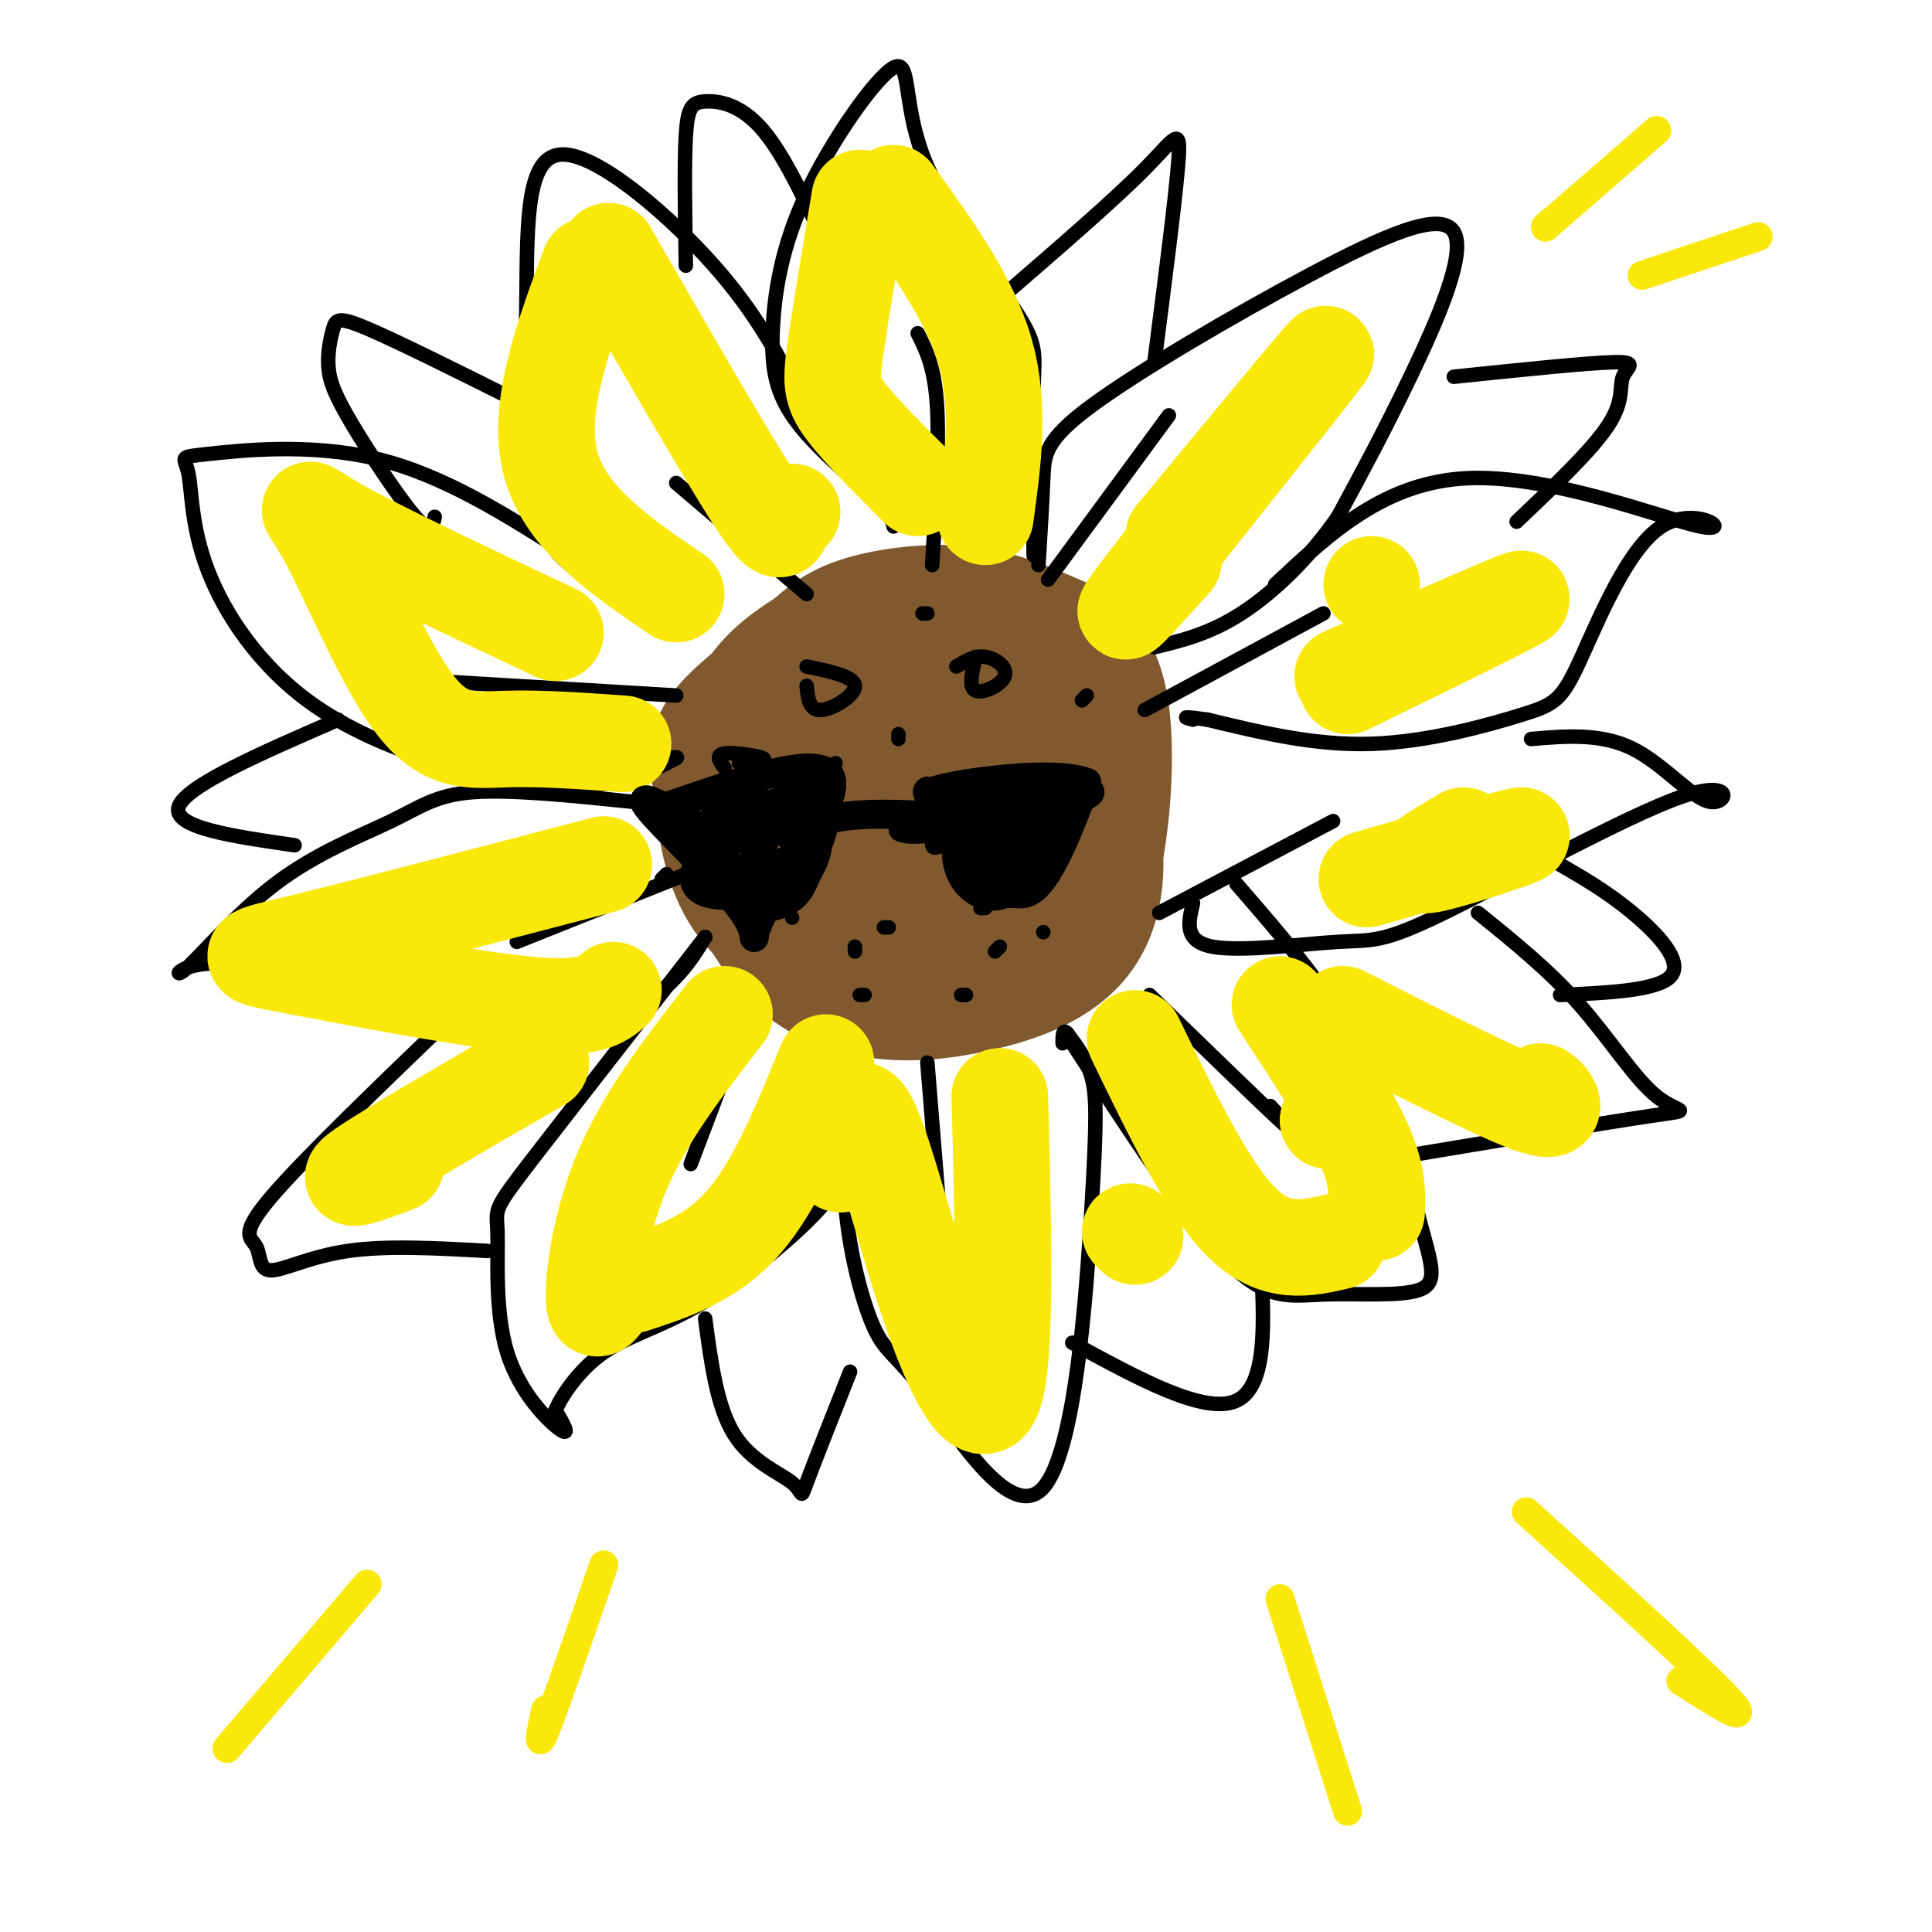 <svg viewBox='0 0 400 400' version='1.1' xmlns='http://www.w3.org/2000/svg' xmlns:xlink='http://www.w3.org/1999/xlink'><g fill='none' stroke='rgb(129,89,47)' stroke-width='28' stroke-linecap='round' stroke-linejoin='round'><path d='M175,132c-9.348,6.762 -18.695,13.524 -23,18c-4.305,4.476 -3.567,6.667 -3,11c0.567,4.333 0.963,10.807 3,17c2.037,6.193 5.714,12.104 16,16c10.286,3.896 27.180,5.776 36,6c8.820,0.224 9.567,-1.209 12,-7c2.433,-5.791 6.552,-15.940 8,-24c1.448,-8.060 0.224,-14.030 -1,-20'/><path d='M223,149c-2.025,-6.184 -6.589,-11.646 -11,-15c-4.411,-3.354 -8.670,-4.602 -14,-5c-5.330,-0.398 -11.730,0.053 -17,2c-5.270,1.947 -9.408,5.388 -12,10c-2.592,4.612 -3.637,10.393 -4,15c-0.363,4.607 -0.043,8.039 1,12c1.043,3.961 2.811,8.449 7,11c4.189,2.551 10.799,3.164 16,3c5.201,-0.164 8.992,-1.106 13,-2c4.008,-0.894 8.233,-1.741 11,-7c2.767,-5.259 4.076,-14.931 2,-20c-2.076,-5.069 -7.538,-5.534 -13,-6'/><path d='M202,147c-5.738,-0.898 -13.584,-0.142 -18,2c-4.416,2.142 -5.403,5.671 -6,9c-0.597,3.329 -0.803,6.458 1,9c1.803,2.542 5.615,4.498 10,5c4.385,0.502 9.342,-0.450 12,-4c2.658,-3.550 3.018,-9.696 2,-13c-1.018,-3.304 -3.413,-3.764 -6,-4c-2.587,-0.236 -5.366,-0.249 -8,1c-2.634,1.249 -5.123,3.760 -7,6c-1.877,2.240 -3.142,4.209 -1,7c2.142,2.791 7.692,6.405 14,7c6.308,0.595 13.374,-1.830 17,-5c3.626,-3.170 3.813,-7.085 4,-11'/><path d='M216,156c0.636,-3.999 0.226,-8.498 0,-12c-0.226,-3.502 -0.267,-6.007 -5,-8c-4.733,-1.993 -14.159,-3.474 -22,-3c-7.841,0.474 -14.097,2.904 -18,6c-3.903,3.096 -5.452,6.858 -7,11c-1.548,4.142 -3.094,8.664 -2,15c1.094,6.336 4.827,14.486 8,20c3.173,5.514 5.784,8.392 12,10c6.216,1.608 16.037,1.946 24,2c7.963,0.054 14.068,-0.175 18,-10c3.932,-9.825 5.692,-29.246 4,-40c-1.692,-10.754 -6.835,-12.841 -12,-15c-5.165,-2.159 -10.352,-4.389 -17,-5c-6.648,-0.611 -14.757,0.397 -20,2c-5.243,1.603 -7.622,3.802 -10,6'/><path d='M169,135c-3.937,2.446 -8.779,5.560 -12,11c-3.221,5.440 -4.822,13.207 -6,17c-1.178,3.793 -1.932,3.613 0,9c1.932,5.387 6.551,16.342 12,23c5.449,6.658 11.730,9.019 18,10c6.270,0.981 12.530,0.580 20,-1c7.470,-1.580 16.151,-4.341 21,-10c4.849,-5.659 5.866,-14.218 4,-23c-1.866,-8.782 -6.613,-17.787 -10,-23c-3.387,-5.213 -5.412,-6.634 -8,-8c-2.588,-1.366 -5.739,-2.676 -11,-1c-5.261,1.676 -12.630,6.338 -20,11'/></g>
<g fill='none' stroke='rgb(0,0,0)' stroke-width='3' stroke-linecap='round' stroke-linejoin='round'><path d='M167,142c0.267,2.578 0.533,5.156 3,5c2.467,-0.156 7.133,-3.044 7,-5c-0.133,-1.956 -5.067,-2.978 -10,-4'/><path d='M202,136c-0.762,3.167 -1.524,6.333 0,7c1.524,0.667 5.333,-1.167 6,-3c0.667,-1.833 -1.810,-3.667 -4,-4c-2.190,-0.333 -4.095,0.833 -6,2'/><path d='M220,160c1.500,1.000 3.000,2.000 3,2c0.000,0.000 -1.500,-1.000 -3,-2'/><path d='M196,165c-1.637,4.335 -3.274,8.670 -3,10c0.274,1.330 2.458,-0.344 4,-1c1.542,-0.656 2.441,-0.295 3,-2c0.559,-1.705 0.779,-5.478 -2,-6c-2.779,-0.522 -8.556,2.206 -11,4c-2.444,1.794 -1.555,2.656 0,3c1.555,0.344 3.778,0.172 6,0'/><path d='M162,168c2.833,1.226 5.667,2.452 8,2c2.333,-0.452 4.167,-2.583 1,-3c-3.167,-0.417 -11.333,0.881 -13,2c-1.667,1.119 3.167,2.060 8,3'/><path d='M153,158c3.000,-0.244 6.000,-0.489 5,-1c-1.000,-0.511 -6.000,-1.289 -8,-1c-2.000,0.289 -1.000,1.644 0,3'/><path d='M164,190c0.000,0.000 0.000,0.000 0,0'/><path d='M179,206c0.000,0.000 -1.000,0.000 -1,0'/><path d='M184,192c0.000,0.000 -1.000,0.000 -1,0'/><path d='M177,196c0.000,0.000 0.000,1.000 0,1'/><path d='M200,206c0.000,0.000 -1.000,0.000 -1,0'/><path d='M216,193c0.000,0.000 0.000,0.000 0,0'/><path d='M206,197c0.000,0.000 1.000,-1.000 1,-1'/><path d='M186,152c0.000,0.000 0.000,1.000 0,1'/><path d='M216,180c0.000,0.000 0.000,0.000 0,0'/><path d='M204,188c0.000,0.000 -1.000,0.000 -1,0'/><path d='M156,187c0.000,0.000 0.000,0.000 0,0'/><path d='M173,158c0.000,0.000 0.000,0.000 0,0'/><path d='M192,127c0.000,0.000 -1.000,0.000 -1,0'/><path d='M224,145c0.000,0.000 1.000,-1.000 1,-1'/><path d='M215,117c0.399,-6.603 0.798,-13.207 1,-18c0.202,-4.793 0.206,-7.776 10,-15c9.794,-7.224 29.378,-18.689 45,-27c15.622,-8.311 27.283,-13.468 30,-9c2.717,4.468 -3.509,18.562 -9,30c-5.491,11.438 -10.245,20.219 -15,29'/><path d='M277,107c-5.978,8.644 -13.422,15.756 -20,20c-6.578,4.244 -12.289,5.622 -18,7'/><path d='M264,121c11.353,-10.638 22.707,-21.277 40,-22c17.293,-0.723 40.527,8.469 48,10c7.473,1.531 -0.815,-4.601 -8,0c-7.185,4.601 -13.266,19.934 -17,28c-3.734,8.066 -5.121,8.864 -12,11c-6.879,2.136 -19.251,5.610 -31,6c-11.749,0.390 -22.874,-2.305 -34,-5'/><path d='M250,149c-6.167,-0.833 -4.583,-0.417 -3,0'/><path d='M247,187c-0.965,3.938 -1.930,7.877 4,9c5.930,1.123 18.754,-0.569 26,-1c7.246,-0.431 8.914,0.398 22,-6c13.086,-6.398 37.590,-20.024 49,-24c11.410,-3.976 9.726,1.699 6,1c-3.726,-0.699 -9.493,-7.771 -16,-11c-6.507,-3.229 -13.753,-2.614 -21,-2'/><path d='M214,115c-0.110,-13.763 -0.220,-27.526 0,-35c0.220,-7.474 0.769,-8.660 -4,-16c-4.769,-7.340 -14.855,-20.835 -19,-32c-4.145,-11.165 -2.348,-20.000 -6,-18c-3.652,2.000 -12.752,14.835 -18,26c-5.248,11.165 -6.644,20.660 -7,28c-0.356,7.340 0.327,12.526 4,18c3.673,5.474 10.337,11.237 17,17'/><path d='M181,103c3.500,3.833 3.750,4.917 4,6'/><path d='M164,79c-4.417,-8.058 -8.834,-16.115 -18,-26c-9.166,-9.885 -23.080,-21.596 -30,-21c-6.920,0.596 -6.844,13.500 -7,29c-0.156,15.500 -0.542,33.596 2,44c2.542,10.404 8.012,13.115 13,15c4.988,1.885 9.494,2.942 14,4'/><path d='M138,124c2.667,0.833 2.333,0.917 2,1'/><path d='M118,115c-13.067,-8.328 -26.134,-16.657 -40,-20c-13.866,-3.343 -28.530,-1.701 -35,-1c-6.470,0.701 -4.745,0.461 -4,4c0.745,3.539 0.512,10.857 4,20c3.488,9.143 10.698,20.110 22,28c11.302,7.890 26.697,12.701 38,15c11.303,2.299 18.515,2.085 24,1c5.485,-1.085 9.242,-3.043 13,-5'/><path d='M140,157c1.000,-0.667 -3.000,0.167 -7,1'/><path d='M105,82c-11.509,-5.731 -23.018,-11.462 -29,-14c-5.982,-2.538 -6.437,-1.882 -7,0c-0.563,1.882 -1.233,4.989 -1,8c0.233,3.011 1.371,5.926 5,12c3.629,6.074 9.751,15.307 13,19c3.249,3.693 3.624,1.847 4,0'/><path d='M142,55c-0.179,-10.595 -0.357,-21.190 0,-27c0.357,-5.810 1.250,-6.833 4,-7c2.750,-0.167 7.357,0.524 12,6c4.643,5.476 9.321,15.738 14,26'/><path d='M208,61c11.356,-9.822 22.711,-19.644 29,-26c6.289,-6.356 7.511,-9.244 7,-2c-0.511,7.244 -2.756,24.622 -5,42'/><path d='M301,78c13.744,-1.429 27.488,-2.857 33,-3c5.512,-0.143 2.792,1.000 2,3c-0.792,2.000 0.345,4.857 -3,10c-3.345,5.143 -11.173,12.571 -19,20'/><path d='M131,166c-12.595,-1.288 -25.189,-2.576 -33,-2c-7.811,0.576 -10.837,3.015 -17,6c-6.163,2.985 -15.463,6.516 -24,13c-8.537,6.484 -16.313,15.923 -19,18c-2.688,2.077 -0.287,-3.206 13,-1c13.287,2.206 37.462,11.902 54,14c16.538,2.098 25.439,-3.400 31,-8c5.561,-4.600 7.780,-8.300 10,-12'/><path d='M146,194c-5.910,7.699 -25.686,32.947 -35,45c-9.314,12.053 -8.167,10.911 -8,16c0.167,5.089 -0.647,16.409 2,25c2.647,8.591 8.756,14.455 11,16c2.244,1.545 0.622,-1.227 -1,-4'/><path d='M115,292c1.252,-2.988 4.883,-8.456 10,-12c5.117,-3.544 11.719,-5.162 20,-10c8.281,-4.838 18.240,-12.895 24,-19c5.760,-6.105 7.320,-10.259 8,-17c0.680,-6.741 0.480,-16.069 0,-14c-0.480,2.069 -1.240,15.534 -2,29'/><path d='M175,249c0.730,10.058 3.555,20.703 6,26c2.445,5.297 4.512,5.245 11,14c6.488,8.755 17.399,26.316 24,19c6.601,-7.316 8.893,-39.508 10,-58c1.107,-18.492 1.031,-23.283 0,-27c-1.031,-3.717 -3.015,-6.358 -5,-9'/><path d='M221,214c-1.000,-1.167 -1.000,0.417 -1,2'/><path d='M222,216c11.852,18.250 23.704,36.500 32,45c8.296,8.500 13.035,7.250 20,7c6.965,-0.250 16.156,0.500 20,-1c3.844,-1.500 2.343,-5.250 0,-14c-2.343,-8.750 -5.526,-22.500 -12,-35c-6.474,-12.500 -16.237,-23.750 -26,-35'/><path d='M238,206c11.417,11.083 22.833,22.167 27,26c4.167,3.833 1.083,0.417 -2,-3'/><path d='M240,189c0.000,0.000 36.000,-19.000 36,-19'/><path d='M237,147c0.000,0.000 37.000,-20.000 37,-20'/><path d='M217,120c0.000,0.000 25.000,-34.000 25,-34'/><path d='M193,117c0.750,-12.500 1.500,-25.000 1,-33c-0.500,-8.000 -2.250,-11.500 -4,-15'/><path d='M167,123c0.000,0.000 -27.000,-23.000 -27,-23'/><path d='M140,144c0.000,0.000 -50.000,-3.000 -50,-3'/><path d='M138,181c0.000,0.000 -1.000,1.000 -1,1'/><path d='M154,212c0.000,0.000 -11.000,29.000 -11,29'/><path d='M192,220c0.000,0.000 3.000,37.000 3,37'/><path d='M142,181c0.000,0.000 -35.000,14.000 -35,14'/><path d='M94,210c-15.711,15.112 -31.423,30.223 -38,38c-6.577,7.777 -4.021,8.219 -3,10c1.021,1.781 0.506,4.903 3,5c2.494,0.097 7.998,-2.829 16,-4c8.002,-1.171 18.501,-0.585 29,0'/><path d='M146,273c1.214,9.149 2.429,18.298 6,24c3.571,5.702 9.500,7.958 12,10c2.500,2.042 1.571,3.869 3,0c1.429,-3.869 5.214,-13.435 9,-23'/><path d='M222,278c13.750,7.500 27.500,15.000 34,12c6.500,-3.000 5.750,-16.500 5,-30'/><path d='M287,240c22.780,-3.804 45.560,-7.607 55,-9c9.440,-1.393 5.542,-0.375 1,-4c-4.542,-3.625 -9.726,-11.893 -16,-19c-6.274,-7.107 -13.637,-13.054 -21,-19'/><path d='M70,149c-15.750,6.833 -31.500,13.667 -33,18c-1.500,4.333 11.250,6.167 24,8'/><path d='M323,179c4.933,2.867 9.867,5.733 15,10c5.133,4.267 10.467,9.933 8,13c-2.467,3.067 -12.733,3.533 -23,4'/></g>
<g fill='none' stroke='rgb(250,232,11)' stroke-width='20' stroke-linecap='round' stroke-linejoin='round'><path d='M243,111c17.333,-20.956 34.667,-41.911 31,-37c-3.667,4.911 -28.333,35.689 -37,47c-8.667,11.311 -1.333,3.156 6,-5'/><path d='M279,142c18.083,-8.833 36.167,-17.667 36,-18c-0.167,-0.333 -18.583,7.833 -37,16'/><path d='M303,173c-5.778,3.400 -11.556,6.800 -7,6c4.556,-0.800 19.444,-5.800 19,-6c-0.444,-0.200 -16.222,4.400 -32,9'/><path d='M275,232c0.000,0.000 0.000,0.000 0,0'/><path d='M275,232c0.000,0.000 0.000,0.000 0,0'/><path d='M275,232c0.000,0.000 0.000,0.000 0,0'/><path d='M265,208c6.833,10.417 13.667,20.833 17,28c3.333,7.167 3.167,11.083 3,15'/><path d='M235,215c7.500,15.500 15.000,31.000 22,38c7.000,7.000 13.500,5.500 20,4'/><path d='M171,220c-5.167,12.667 -10.333,25.333 -17,33c-6.667,7.667 -14.833,10.333 -23,13'/><path d='M150,210c-8.111,10.444 -16.222,20.889 -21,32c-4.778,11.111 -6.222,22.889 -6,27c0.222,4.111 2.111,0.556 4,-3'/><path d='M122,55c-5.500,14.833 -11.000,29.667 -8,41c3.000,11.333 14.500,19.167 26,27'/><path d='M126,52c12.044,20.933 24.089,41.867 30,51c5.911,9.133 5.689,6.467 6,5c0.311,-1.467 1.156,-1.733 2,-2'/><path d='M178,41c-2.000,12.000 -4.000,24.000 -5,31c-1.000,7.000 -1.000,9.000 2,13c3.000,4.000 9.000,10.000 15,16'/><path d='M185,40c7.917,10.917 15.833,21.833 19,33c3.167,11.167 1.583,22.583 0,34'/><path d='M115,131c-18.360,-8.662 -36.721,-17.324 -45,-22c-8.279,-4.676 -6.477,-5.367 -2,3c4.477,8.367 11.628,25.791 18,34c6.372,8.209 11.963,7.203 19,7c7.037,-0.203 15.518,0.399 24,1'/><path d='M125,179c-24.655,6.452 -49.310,12.905 -62,16c-12.690,3.095 -13.417,2.833 -2,5c11.417,2.167 34.976,6.762 48,8c13.024,1.238 15.512,-0.881 18,-3'/><path d='M174,241c0.000,0.000 0.000,0.000 0,0'/><path d='M174,241c1.446,-7.488 2.893,-14.976 6,-9c3.107,5.976 7.875,25.417 13,40c5.125,14.583 10.607,24.310 13,16c2.393,-8.310 1.696,-34.655 1,-61'/><path d='M234,255c0.000,0.000 1.000,1.000 1,1'/><path d='M278,210c14.911,7.556 29.822,15.111 37,18c7.178,2.889 6.622,1.111 6,0c-0.622,-1.111 -1.311,-1.556 -2,-2'/><path d='M112,220c-16.000,9.250 -32.000,18.500 -37,22c-5.000,3.500 1.000,1.250 7,-1'/><path d='M284,121c0.000,0.000 0.000,0.000 0,0'/></g>
<g fill='none' stroke='rgb(0,0,0)' stroke-width='6' stroke-linecap='round' stroke-linejoin='round'><path d='M138,167c16.013,-5.523 32.026,-11.046 34,-6c1.974,5.046 -10.089,20.662 -14,28c-3.911,7.338 0.332,6.399 -4,0c-4.332,-6.399 -17.238,-18.257 -20,-22c-2.762,-3.743 4.619,0.628 12,5'/><path d='M146,172c7.358,-1.280 19.752,-6.981 21,-8c1.248,-1.019 -8.650,2.644 -15,7c-6.350,4.356 -9.151,9.405 -8,12c1.151,2.595 6.253,2.734 11,2c4.747,-0.734 9.137,-2.343 12,-6c2.863,-3.657 4.198,-9.361 4,-13c-0.198,-3.639 -1.929,-5.213 -6,-1c-4.071,4.213 -10.481,14.211 -11,19c-0.519,4.789 4.852,4.368 8,3c3.148,-1.368 4.074,-3.684 5,-6'/><path d='M167,181c1.579,-2.587 3.028,-6.054 2,-9c-1.028,-2.946 -4.532,-5.369 -8,-5c-3.468,0.369 -6.899,3.531 -9,6c-2.101,2.469 -2.873,4.244 -2,6c0.873,1.756 3.391,3.493 7,3c3.609,-0.493 8.307,-3.215 9,-5c0.693,-1.785 -2.621,-2.635 -2,-4c0.621,-1.365 5.177,-3.247 11,-4c5.823,-0.753 12.911,-0.376 20,0'/><path d='M195,169c1.965,-1.815 -3.123,-6.352 -3,-5c0.123,1.352 5.456,8.595 10,14c4.544,5.405 8.298,8.973 12,6c3.702,-2.973 7.351,-12.486 11,-22'/><path d='M225,162c-7.101,-2.956 -30.353,0.653 -32,2c-1.647,1.347 18.312,0.433 27,0c8.688,-0.433 6.104,-0.384 1,3c-5.104,3.384 -12.729,10.103 -15,13c-2.271,2.897 0.812,1.972 3,2c2.188,0.028 3.482,1.008 5,-1c1.518,-2.008 3.259,-7.004 5,-12'/><path d='M219,169c0.836,-2.709 0.427,-3.482 0,-4c-0.427,-0.518 -0.872,-0.780 -3,1c-2.128,1.780 -5.937,5.601 -8,9c-2.063,3.399 -2.378,6.375 -2,8c0.378,1.625 1.449,1.898 3,2c1.551,0.102 3.581,0.032 5,-2c1.419,-2.032 2.226,-6.025 0,-10c-2.226,-3.975 -7.485,-7.930 -11,-7c-3.515,0.930 -5.287,6.746 -5,11c0.287,4.254 2.634,6.947 5,8c2.366,1.053 4.750,0.467 7,-1c2.250,-1.467 4.366,-3.816 1,-8c-3.366,-4.184 -12.214,-10.203 -16,-11c-3.786,-0.797 -2.510,3.630 0,6c2.510,2.370 6.255,2.685 10,3'/><path d='M205,174c2.400,0.600 3.400,0.600 3,0c-0.400,-0.600 -2.200,-1.800 -4,-3'/><path d='M167,164c-9.118,5.697 -18.235,11.394 -19,14c-0.765,2.606 6.824,2.122 12,1c5.176,-1.122 7.941,-2.880 9,-5c1.059,-2.120 0.412,-4.601 -3,-6c-3.412,-1.399 -9.588,-1.715 -13,-2c-3.412,-0.285 -4.059,-0.540 -5,3c-0.941,3.540 -2.176,10.876 0,14c2.176,3.124 7.765,2.035 10,1c2.235,-1.035 1.118,-2.018 0,-3'/></g>
<g fill='none' stroke='rgb(250,232,11)' stroke-width='6' stroke-linecap='round' stroke-linejoin='round'><path d='M316,313c18.333,16.583 36.667,33.167 42,39c5.333,5.833 -2.333,0.917 -10,-4'/><path d='M265,331c0.000,0.000 14.000,44.000 14,44'/><path d='M76,328c0.000,0.000 -29.000,34.000 -29,34'/><path d='M125,324c-5.000,14.500 -10.000,29.000 -12,34c-2.000,5.000 -1.000,0.500 0,-4'/><path d='M320,47c0.000,0.000 1.000,-1.000 1,-1'/><path d='M340,57c0.000,0.000 24.000,-8.000 24,-8'/><path d='M320,47c0.000,0.000 23.000,-20.000 23,-20'/></g>
</svg>